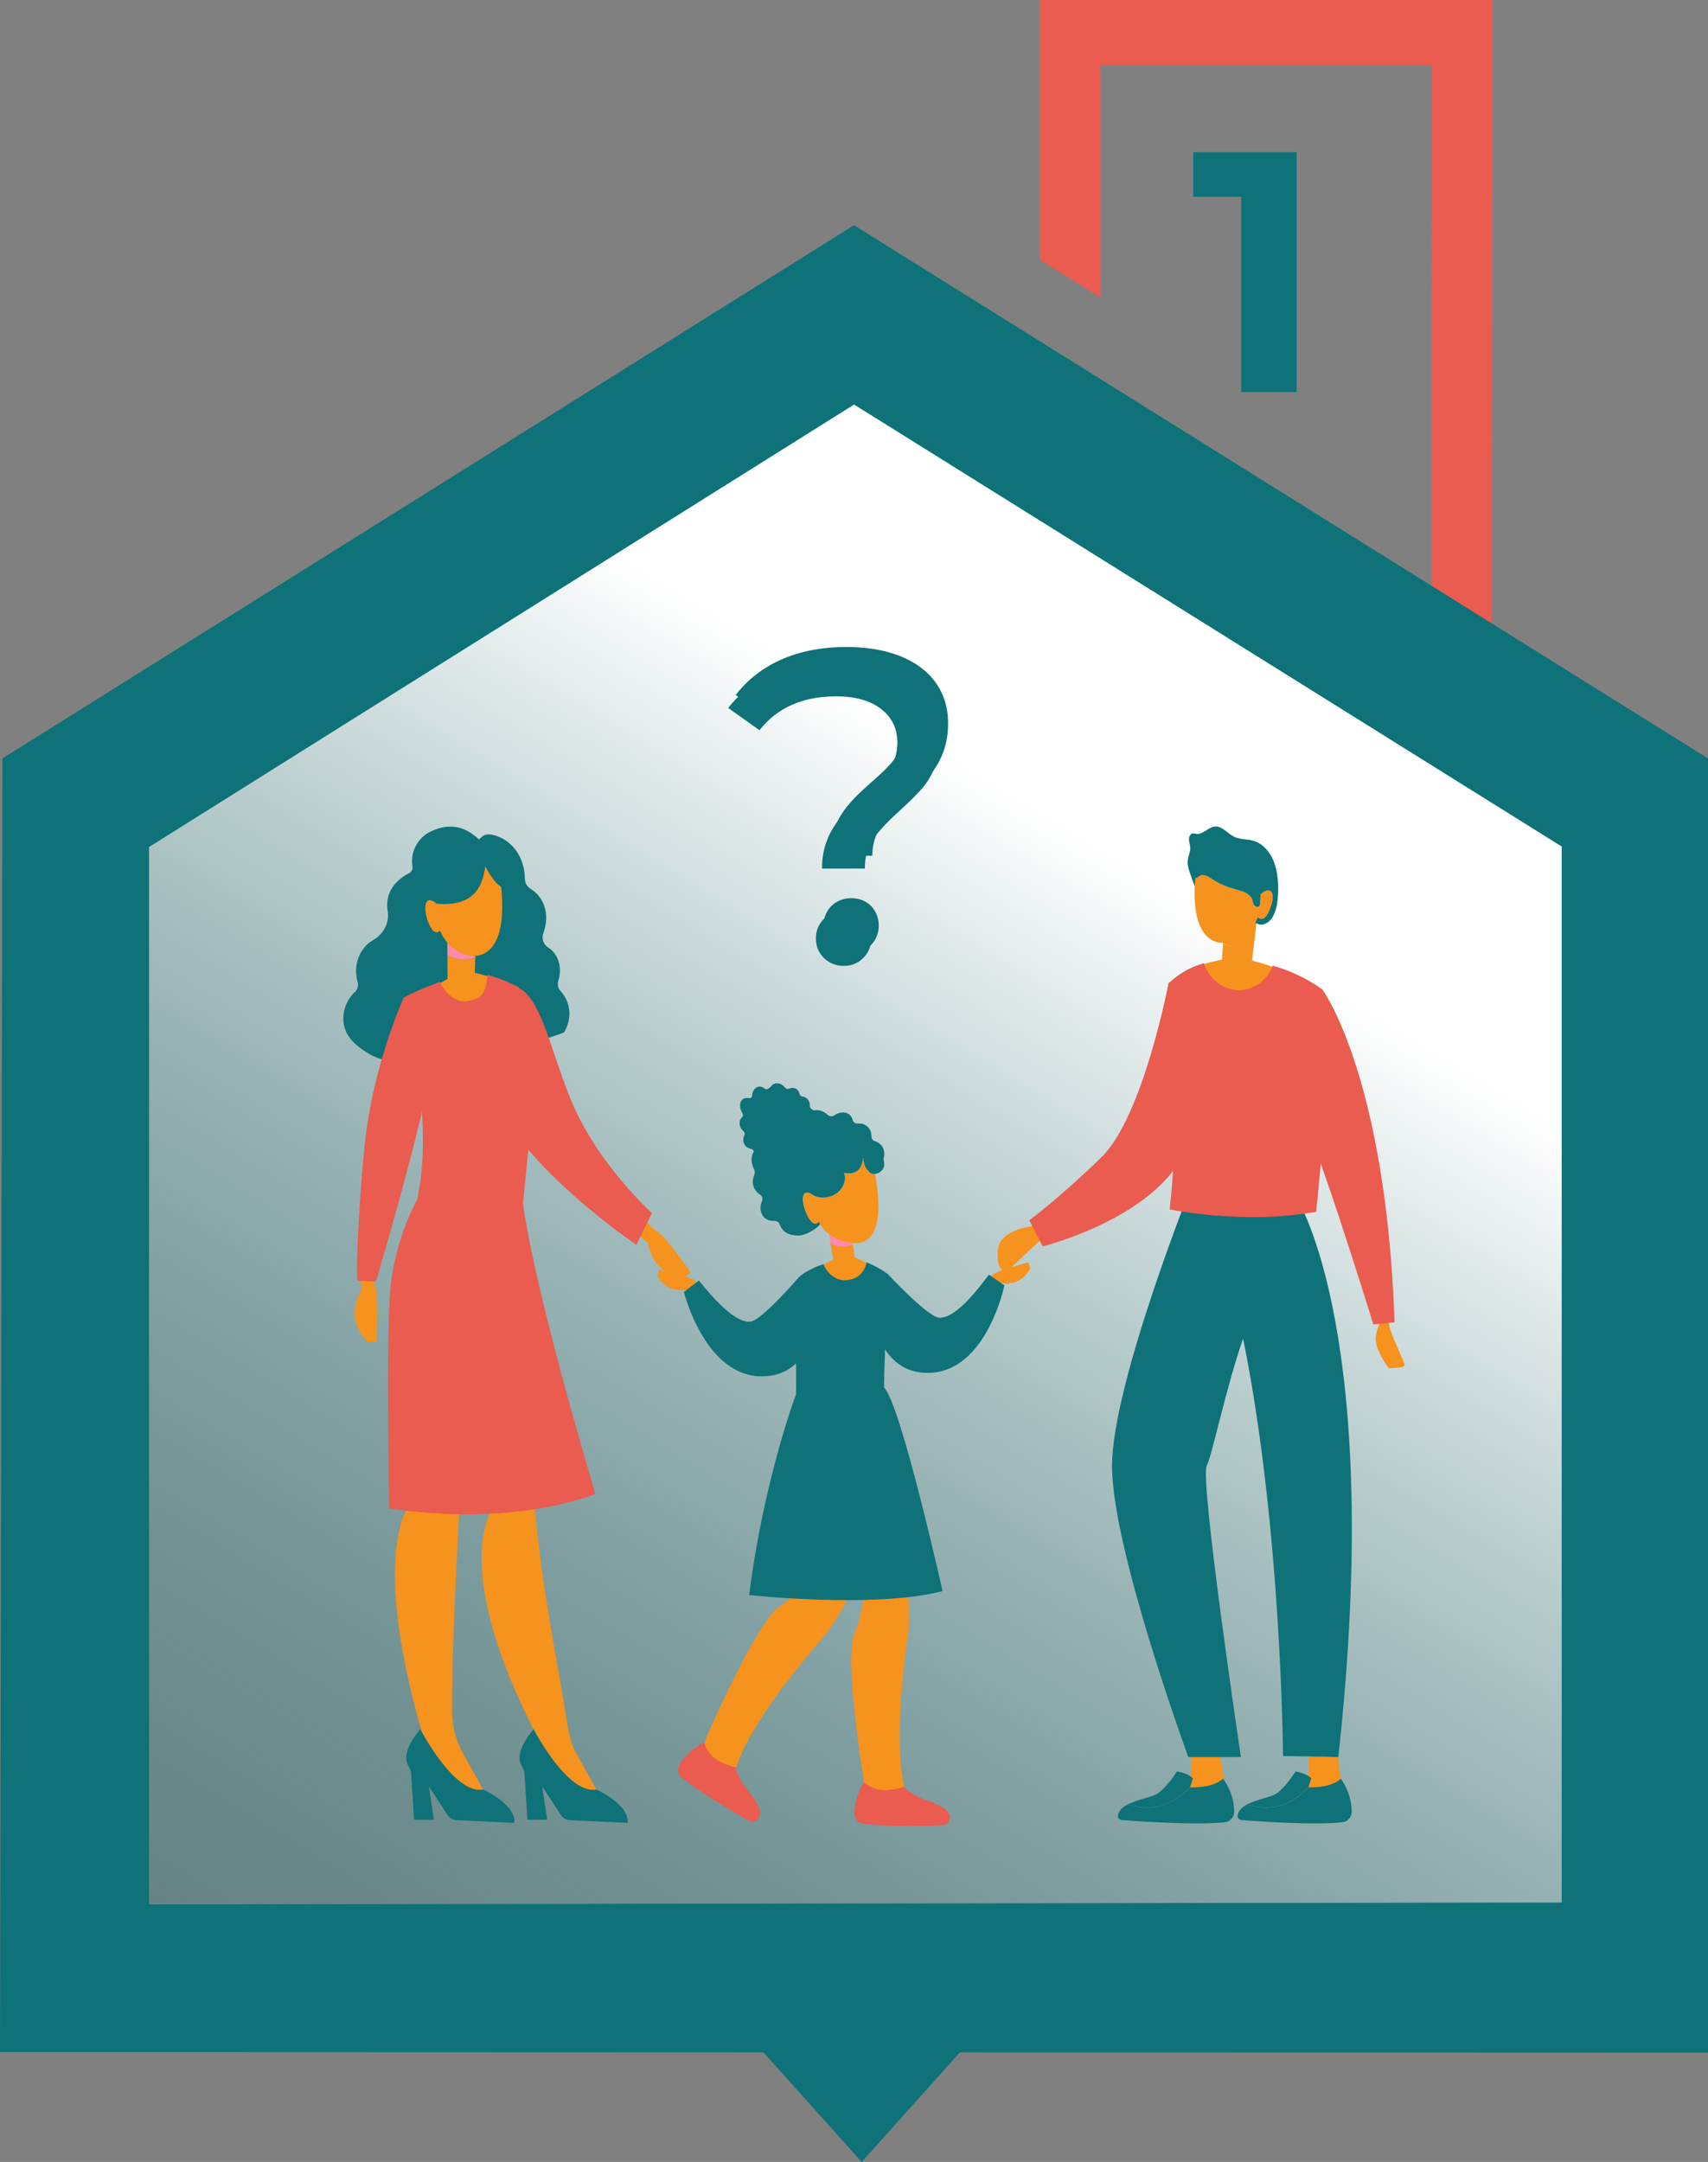 <svg xmlns="http://www.w3.org/2000/svg" xmlns:xlink="http://www.w3.org/1999/xlink" id="Layer_1" viewBox="0 0 217.38 275.11"><rect x="0" y="0" width="217.38" height="275.11" fill="#808080" stroke="none"/><defs><linearGradient id="linear-gradient" x1="147.81" y1="224.92" x2="36.46" y2="41.52" gradientTransform="translate(0 337.52) scale(1 -1)" gradientUnits="userSpaceOnUse"><stop offset="0" stop-color="#fff"></stop><stop offset="1" stop-color="#0e7278" stop-opacity=".2"></stop><stop offset="1" stop-color="#000"></stop></linearGradient><linearGradient id="linear-gradient-2" x1="2730.27" y1="213.97" x2="2730.23" y2="213.97" gradientTransform="translate(2888.92 345.7) rotate(-179.68)" gradientUnits="userSpaceOnUse"><stop offset="0" stop-color="#4258a2"></stop><stop offset=".25" stop-color="#3f4487"></stop><stop offset=".51" stop-color="#3c3472"></stop><stop offset=".76" stop-color="#3b2b66"></stop><stop offset="1" stop-color="#3b2862"></stop></linearGradient></defs><g id="_20_house_bkgd"><polygon points="13.54 105.04 111.04 44.46 203.48 105.02 203.44 249.69 13.5 249.89 13.54 105.04" style="fill:url(#linear-gradient); stroke-width:0px;"></polygon></g><g id="Logo_01:_600600_px"><g style="isolation:isolate;"><g style="isolation:isolate;"><path d="m105.34,106.69c.49-1.11,1.09-2.04,1.8-2.81.71-.76,1.64-1.67,2.81-2.73,1.45-1.27,2.53-2.37,3.22-3.3.69-.93,1.04-2.04,1.04-3.35,0-1.78-.69-3.21-2.07-4.28-1.38-1.07-3.29-1.61-5.72-1.61-4.25,0-7.51,1.44-9.76,4.31l-3.98-2.83c1.53-1.96,3.48-3.47,5.86-4.53,2.38-1.05,5.13-1.58,8.26-1.58,3.96,0,7.11.86,9.43,2.59,2.33,1.73,3.49,4.1,3.49,7.12,0,1.49-.25,2.81-.74,3.95-.49,1.15-1.08,2.1-1.77,2.86-.69.76-1.62,1.67-2.78,2.73-1.49,1.34-2.59,2.53-3.3,3.54s-1.06,2.27-1.06,3.76h-5.45c0-1.45.25-2.73.74-3.84Zm-.49,15.21c-.67-.67-1.01-1.5-1.01-2.48s.34-1.81,1.01-2.48c.67-.67,1.52-1.01,2.54-1.01s1.85.34,2.51,1.01.98,1.5.98,2.48-.34,1.81-1.01,2.48-1.5,1.01-2.48,1.01-1.86-.34-2.54-1.01Z" style="fill:#0e7278; stroke-width:0px;"></path></g></g><path d="m189.93,0h-57.56v33.09l7.69,4.76V8.31h42.17c-.02,21.86-.04,59.05-.06,80.9,2.55,0,5.1,3.88,7.65,3.88.04-24.63.07-68.46.11-93.09Z" style="fill:#ea5b50; fill-rule:evenodd; stroke-width:0px;"></path><polygon id="arroe" points="95.58 259.4 109.67 275.11 123.79 259.36 95.58 259.4" style="fill:#0e7278; stroke-width:0px;"></polygon><path d="m217.38,96.51L108.69,28.66.31,96.51l-.31,164.61,217.38.08V96.51Zm-198.41,11.27l89.73-56.3,90.06,56.24v134.38l-179.79.24V107.78h0Z" style="fill:#0e7278; stroke-width:0px;"></path><path d="m115.17,92.86c0-3.49-2.89-5.89-7.8-5.89-4.42,0-7.58,1.53-9.76,4.31l-3.98-2.84c3-3.87,7.74-6.11,14.12-6.11,7.85,0,12.92,3.65,12.92,9.71,0,9.11-9.65,9.71-9.65,16.85h-5.45c0-8.56,9.6-9.76,9.6-16.03h0Zm-10.36,24.92c0-1.96,1.47-3.49,3.54-3.49s3.49,1.53,3.49,3.49-1.47,3.49-3.49,3.49-3.54-1.58-3.54-3.49Z" style="fill:#0e7278; stroke-width:0px;"></path><path d="m165.03,19.37v30.52h-7.06v-24.85h-6.1v-5.67h13.17,0Z" style="fill:#0e7278; stroke-width:0px;"></path></g><g id="inside_box"><path d="m114.85,198.99l.76,4.32s.13,3.06,0,4.23-2.06,13.24-.52,19.84c.55,2.36-.42,2.64-.42,2.64l-4.17-1.62-.53-1.62s-2.62-15.75-1.2-18.99,1.73-9.98,1.73-9.98l4.35,1.17h0Z" style="fill:#f6921e; stroke-width:0px;"></path><path d="m109.12,200.35l-1.71,4.04s-1.55,2.64-2.3,3.55c-.74.91-8.91,10-11.21,16.38-.82,2.28-1.79,1.99-1.79,1.99l-2.63-3.62.43-1.65s6.35-14.65,9.3-16.6c2.95-1.95,6.87-7.44,6.87-7.44l3.02,3.34h.02Z" style="fill:#f6921e; stroke-width:0px;"></path><path d="m120.92,231.24c-.05-.26-.17-.5-.32-.71-.18-.25-.47-.46-.81-.64-.97-.53-2.07-.84-2.71-1.13-.5-.23-1.54-.79-2-1.38-3.31,1.01-4.34-.03-5.13-.59-.62,1.02-1.07,2.14-1.18,3.57,0,.1,0,.19-.02.28-.04.71.42,1.35,1.07,1.43,3.19.41,8.78.31,10.49.16.28-.02.66-.69.61-.99h0Z" style="fill:#ea5b50; stroke-width:0px;"></path><path d="m45.13,126.29c.37-.36.52-.87.38-1.36-.49-1.71-.04-3.52,1.18-4.7.26-.25.54-.46.83-.62,1.32-.76,2.07-2.23,1.82-3.72-.12-.72-.07-1.45.18-2.13.53-1.43,1.76-2.24,2.52-2.63.33-.17.51-.53.45-.89-.29-1.87.7-3.64,2.29-4.41,1.97-.96,3.51-.72,4.69-.1.57.3,1.06.69,1.47,1.07.26-.12.45-.54,1.06-.61.35-.04.83.02,1.54.32.23.09.44.21.65.33,1.57.96,2.59,2.83,2.61,4.95,0,.51.24,1,.67,1.27.45.28.94.68,1.33,1.27.81,1.22.92,2.84.36,4.38-.25.69-.02,1.45.59,1.85.28.18.56.42.8.73.73.94.9,2.24.51,3.5-.14.46-.05.95.27,1.3.48.53.91,1.23,1.07,2.14.29,1.6-.42,2.84-.63,3.17-2.21.79-18.65,6.53-24.9,2.64-.98-.61-2.86-1.78-3.13-3.8-.2-1.47.33-2.94,1.37-3.96h.02Z" style="fill:#0e7278; stroke-width:0px;"></path><path d="m63.6,124.78c-.38-.3-3.17-1-3.17-1l.06-1.93s-.74.28-1.74.22c-.32-.02-.66-.08-1.01-.18-.26-.08-.53-.19-.8-.33l.02,3s-2.02,1.2-2.95,1.71c-1.63.89-.07,1.88-.13,1.82v.02c.15.18,6.24,9.79,6.42,9.78.18,0,3.68-12.8,3.3-13.1h0Z" style="fill:#f6921e; stroke-width:0px;"></path><path d="m56.95,119.74c.47.91,1.41,1.4,2.37,1.66.4.11.81.18,1.18.23v.22s-.74.28-1.75.22c-.32-.02-.66-.08-1.01-.18-.26-.08-.53-.19-.8-.33v-1.84.03h.01Z" style="fill:#ff8aad; stroke-width:0px;"></path><path d="m54.49,117.3c.19.47.55,1.39,1.13,1.33.14,0,.27-.09.39-.19.08.18.17.37.26.55.76,1.38,2.16,2.44,3.56,2.62,2.33.3,4.67-1.56,3.96-8.74-1.2-.81-2-2.63-2.01-2.64-.28,1.45-.65,5.26-6.16,4.77v.03c-.31-.26-.84-.63-1.18-.41-.5.33-.32,1.77.04,2.7v-.02Zm1.73.92s.02-.02.03-.04c.02.06,0,.07-.03.04Z" style="fill:#f6921e; stroke-width:0px;"></path><path d="m46.13,162.06l-.22,2.25s-2.19,3.36.84,6.43l1.19-.03s.31-5.93-.17-6.96c-.49-1.03-.24-4.49-.24-4.49l-1.39,2.79h-.01Z" style="fill:#f6921e; stroke-width:0px;"></path><path d="m47.85,163.06s3.14-10.61,4.98-18.01c1.68-6.77,4.76-18.19-1.46-18.08,0,0-3.57,7.81-4.78,17.26-.71,5.57-1.37,17.38-1.08,18.76l2.34.06h0Z" style="fill:#ea5b50; stroke-width:0px;"></path><path d="m51.82,192.01c-1.96-10.13.8-33.41.8-33.41l7.73,3.11c-1.86,27.12-2.91,47.69-2.81,56.16.02,1.83.49,3.62,1.38,5.22l2.57,4.64-2.99,1.84-3.17-4.15-.45.03c-.08-.31-.15-.61-.22-.91h0l-.02-1c-7.77-24.72-2.82-31.54-2.82-31.54h0Z" style="fill:#f6921e; stroke-width:0px;"></path><path d="m61.49,227.73s4.17,1.83,3.97,4.23l-7.36-.34c-.53-.02-1.01-.34-1.24-.82l-2.28-3.49.65,4.26h-2.53l-.36-5.75c0-.32-.09-.63-.25-.9-.5-.81-.9-2.07,1.4-4.88,0,0,4.35,8.4,8.01,7.67v.02Z" style="fill:#0e7278; stroke-width:0px;"></path><path d="m63.1,191.32c-1.96-10.13-5.2-32.72-5.2-32.72l9.73,2.81c-1.86,27.12,2.6,45.46,4.33,56.47.28,1.81.49,3.62,1.38,5.22l2.57,4.64-2.99,1.84-3.17-4.15-.45.03c-.08-.31-.15-.61-.22-.91h0l-1.18-4.48c-11.16-22.07-4.8-28.74-4.8-28.74h0Z" style="fill:#f6921e; stroke-width:0px;"></path><path d="m75.91,227.73s4.17,1.83,3.97,4.23l-7.36-.34c-.53-.02-1.01-.34-1.24-.82l-2.28-3.49.65,4.26h-2.53l-.36-5.75c0-.32-.09-.63-.25-.9-.5-.81-.9-2.07,1.4-4.88,0,0,4.35,8.4,8.01,7.67v.02Z" style="fill:#0e7278; stroke-width:0px;"></path><path d="m79.42,155.66l3.09,2.54s.33,3.89,4.5,4.43l.89-.73s-3.32-4.74-4.31-5.24-3.67-4.05-3.67-4.05l-.51,3.04h.01Z" style="fill:#f6921e; stroke-width:0px;"></path><path d="m82.97,154.38s-6.39-5.82-9.75-13.15c-3.36-7.33-4.42-16.35-8.73-15.74,0,0-4.87,10.52,1.05,18.66,5.45,7.49,15.45,14.25,15.45,14.25l1.99-4.03h0Z" style="fill:#ea5b50; stroke-width:0px;"></path><path d="m66.56,153.15c.2-2.3,1.47-14.62,1.99-19.28.14-1.27-.06-2.56-.58-3.73-.67-1.52-1.59-3.6-1.96-4.53-1.11-.48-1.7-.92-3.99-1.56-.15,2.95-1.22,3.07-2.49,3.35-1.18.26-2.76-.72-3.58-2.47-.52.29-2.08.77-3.07,1.27-.82.42-1.2.51-1.6.85.49.86,4.08,15.91,1.79,25.64,0,0-2.9,5.09-3.42,11.7s-.12,27.54-.12,27.54c0,0,14.15,2.59,26.26-1.81,0,0-7.5-24.75-9.24-36.97h0Z" style="fill:#ea5b50; stroke-width:0px;"></path><path d="m162.96,123.44c-.02-.19-3.61-1.22-3.61-1.22l.36-3.06c-1.34,2.03-4.05.98-4.05.98h0l-.15,1.98s-3.05.61-3.43,1.02c-.38.4,4.07,15.73,4.28,15.71.21-.02,7.09-13.54,7.23-13.76,0,0,0-.02,0-.02-.06.07-.48.49-.65-1.63h0Z" style="fill:#f6921e; stroke-width:0px;"></path><path d="m159.65,119.66l.35-2.98h0c-.17.36-.37.71-.58,1.07-.76,1.16-2.4,1.94-3.74,2.11l-.02.28h0s2.32.93,3.99-.48h0Z" style="fill:#f6921e; stroke-width:0px;"></path><path d="m159.89,116.5s-.05.02-.03-.04c0,0,.02.03.03.04Z" style="fill:url(#linear-gradient-2); stroke-width:0px;"></path><path d="m152.11,111.75c-.03.35-.05.68-.06,1.01.35.87.75,1.7,1.3,2.43.87,1.16,2.17,2.04,3.56,1.97l1.96-1.14c.22.51.48,1.06.89,1.38.02-.04.05-.08.07-.11.1-.19.18-.37.27-.56.13.11.26.19.4.2.59.06.97-.88,1.16-1.35.38-.94.5-1.89,0-2.22-.34-.23-.88.14-1.21.41v-.03s-.02,0-.04,0c0,.38-.02.76-.04,1.15,0,.16-.02.35-.14.45-.19.16-.5.02-.63-.19-.13-.22-.15-.48-.24-.71-.29-.76-1.22-1.02-2-1.23-1.06-.29-2.11-.68-3.02-1.29-.5-.34-1.12-.75-1.64-.46-.19.11-.39.3-.58.31h-.01Zm7.75,4.71s.02.03.03.04c-.04.03-.05.02-.03-.04Z" style="fill:#f6921e; stroke-width:0px;"></path><path d="m156.17,119.94c1.39-.17,2.79-1.19,3.58-2.54.02-.04.05-.08.07-.11.1-.19.18-.37.27-.56.13.11.26.19.4.2.59.06.97-.88,1.16-1.35.38-.94.5-1.89,0-2.22-.34-.23-.88.14-1.21.41v-.03s-.02,0-.04,0c0,.38-.02.76-.04,1.15,0,.16-.02.35-.14.45-.19.16-.5.02-.63-.19-.13-.22-.15-.48-.24-.71-.29-.76-1.22-1.02-2-1.23-1.06-.29-2.11-.68-3.02-1.29-.5-.34-1.12-.75-1.64-.46-.19.11-.39.3-.58.31-.03.35-.05.68-.06,1.01-.23,5.87,1.95,7.45,4.12,7.18h0Z" style="fill:#f6921e; stroke-width:0px;"></path><path d="m151.16,109.47c.07-.53.34-1.02.33-1.55,0-.35-.15-.69-.17-1.05-.02-.35.15-.77.48-.82.14-.02.29.04.43.06.86.14,1.55-.87,2.41-.94.91-.07,1.58.89,2.41,1.3.77.38,1.68.28,2.5.53,1.35.4,2.33,1.72,2.75,3.15.41,1.43.45,2.95.3,4.44-.08.75-.29,1.55-.68,2.18-.39.63-1.15,1.07-1.82.82-.12-.05-.24-.12-.34-.19.02-.04.05-.08.07-.11.1-.19.18-.37.27-.56.13.11.26.19.4.2.59.06.97-.88,1.16-1.35.38-.94.5-1.89,0-2.22-.34-.23-.88.14-1.21.41,0,0-.07.73-.08,1.11,0,.16-.02.35-.14.45-.19.16-.5.02-.63-.19-.13-.22-.15-.48-.24-.71-.29-.76-1.22-1.02-2-1.23-1.06-.29-2.11-.68-3.02-1.29-.5-.34-1.12-.75-1.64-.46-.19.11-.39.3-.58.31-.03.35-.05.68-.06,1.01-.2-.5-.38-1.01-.56-1.52-.2-.57-.4-1.16-.33-1.76v-.02Z" style="fill:#0e7278; stroke-width:0px;"></path><path d="m154.15,230.02l1.61-3.69s-.32-2.74-1.21-5.55c-.79-2.5-2.43,1.3-2.43,1.3l-.48,1.37s.26,3.24-1.1,4.61c-1.37,1.38-.44,2.79-.44,2.79l4.06-.83h0Z" style="fill:#f6921e; stroke-width:0px;"></path><path d="m151.46,227.44l.36-1.14s-.5-.62-2.02-.89c0,0-1.58,2.51-2.9,3.04-.71.29-2.26.61-3.34,1.14,1.88.65,4.93.93,7.9-2.16h0Z" style="fill:#0e7278; stroke-width:0px;"></path><path d="m155.67,226.33s-1.07,1.2-4.21,1.11c-2.97,3.1-6.02,2.81-7.9,2.16-.38.19-.7.4-.91.66-.18.21-.3.45-.36.72-.07.3.16.6.47.62,1.9.16,9.57.69,13.13.28.72-.08,1.24-.73,1.19-1.46,0-.09,0-.19-.02-.29-.11-1.54-.66-2.73-1.4-3.81h0Z" style="fill:#0e7278; stroke-width:0px;"></path><path d="m169.1,230.02l1.61-3.69s-.27-.12-.38-2.74c-.11-2.62-3.26-1.5-3.26-1.5l-.48,1.37s.26,3.24-1.1,4.61c-1.37,1.38-.44,2.79-.44,2.79l4.06-.83h0Z" style="fill:#f6921e; stroke-width:0px;"></path><path d="m152.03,149.94l3.7-1.31,9.36,3.96s11.13,17.39,5.24,71l-1.51-.05-5.53-.08s-.17-28.99-5.08-53.13c-2.21,6.38-3.98,15.02-4.62,16.15-.94,1.68,4.34,37.11,4.34,37.11h-6.69s-9.71-26.45-9.71-37.03,10.49-36.62,10.49-36.62h0Z" style="fill:#0e7278; stroke-width:0px;"></path><path d="m166.52,227.44l.36-1.14s-.49-.62-1.99-.89c0,0-1.55,2.51-2.85,3.04-.7.29-2.22.61-3.28,1.14,1.84.65,4.84.93,7.76-2.16h0Z" style="fill:#0e7278; stroke-width:0px;"></path><path d="m170.66,226.33s-1.05,1.2-4.14,1.11c-2.91,3.1-5.91,2.81-7.76,2.16-.37.19-.69.4-.89.66-.17.21-.3.45-.36.72-.06.3.16.6.46.62,1.87.16,9.4.69,12.9.28.7-.08,1.22-.73,1.17-1.46,0-.09,0-.19-.02-.29-.11-1.54-.65-2.73-1.37-3.81h0Z" style="fill:#0e7278; stroke-width:0px;"></path><path d="m176.17,167.33s-1.07,1.56-1.08,3.08,1.65,3.69,1.65,3.69c0,0,1.84,0,2.02-.31.17-.32-2.46-5.09-2.02-6.11l-.57-.34h0Z" style="fill:#f6921e; stroke-width:0px;"></path><path d="m162.46,126.34l5.8-.5s8.13,10.95,9.23,42.42l-2.7.27s-7.94-25.77-10.27-29.27-2.06-12.92-2.06-12.92Z" style="fill:#ea5b50; stroke-width:0px;"></path><path d="m133.03,155.87s-5.81.03-6.04,3.27,1.31,2.51,1.31,2.51l5.44-5.09-.71-.69Z" style="fill:#f6921e; stroke-width:0px;"></path><path d="m158.68,131.64c-1.49-.56-9.96-6.51-9.96-6.51,0,0-3.24,16.96-8.52,22.11s-9.2,8.05-9.2,8.05l1.7,3.31s11.96-2.94,17.03-10.18c5.07-7.24,4.81-16.95,4.81-16.95l4.13.18h.01Z" style="fill:#ea5b50; stroke-width:0px;"></path><path d="m161.98,122.88c-.64,1.71-2.13,2.92-3.84,3.1-2.12.22-4.22-1.18-4.92-3.41-.73.2-1.67.55-2.69,1.17-.76.46-1.35.96-1.81,1.39.97,8.45,1.2,17.4.35,26.75-.06.68-.13,1.36-.2,2.03,2.45.45,5.26.8,8.38.92,4.44.17,7.04-.11,10.26-.62.73-7.1,1.4-14.88,1.01-23.12-.08-1.78-.2-3.53-.34-5.25-.77-.61-3.35-2.21-6.21-2.95h0Z" style="fill:#ea5b50; stroke-width:0px;"></path><path d="m103.37,161.56c.79-.35,2.69-1.27,2.69-1.27l-.42-2.47c1.03,1.4,2.92.55,2.92.55h0l.19,1.62s2.24,1.01,2.53,1.28-2.38,10.45-2.53,10.44-5.5-8.51-5.6-8.66c0,0,0,0,0-.02.04.05-1.16-.86.23-1.47h0Z" style="fill:#f6921e; stroke-width:0px;"></path><path d="m105.71,158.17l-.36-2.11h0c.14.25.29.49.45.74.58.8,1.78,1.29,2.74,1.37l.03.2h0s-1.62.75-2.86-.19h0Z" style="fill:#ff89ac; stroke-width:0px;"></path><path d="m126.15,164.01l1-.76s2.61.73,3.97-1.85l-.26-.76s-3.88,1-4.45,1.53c-.56.52-1.9,1.8-1.9,1.8l1.64.04h0Z" style="fill:#f6921e; stroke-width:0px;"></path><path d="m112.05,162.73l.91-.63s5.15,5.54,6.6,5.59c2,.06,4.65-3.28,6.3-5.49l1.97,1.36s-2.24,11-9.63,11.14c-7.94.15-7.71-11.6-7.71-11.6l1.56-.36h0Z" style="fill:#0e7278; stroke-width:0px;"></path><path d="m88.74,164.78l-1.03-.72s-2.58.84-4.04-1.69l.23-.77s3.92.84,4.51,1.34,1.98,1.72,1.98,1.72l-1.64.11h0Z" style="fill:#f6921e; stroke-width:0px;"></path><path d="m102.77,162.92l-1.12-.37s-4.73,5.53-6.18,5.64c-2,.14-4.78-3.09-6.52-5.23l-1.91,1.44s2.69,10.9,10.08,10.74c7.94-.18,7.23-11.91,7.23-11.91l-1.58-.3h0Z" style="fill:#0e7278; stroke-width:0px;"></path><path d="m112.96,162.11c-.26-.2-.55-.4-.88-.59-.64-.39-1.25-.67-1.79-.88-.27,1.25-1.05,2.01-2.24,2.23-1.4.25-2.67-.59-3.24-1.99-.12.02-.28.07-.46.14-.85.3-2.22,1-2.73,1.56-.46,2.28-.26,10.55-.3,14.85.84.28,6.55.96,10.27-.43.33-.12.65-.26.94-.42-.07-1.16.27-8.6.43-14.46h0Z" style="fill:#0e7278; stroke-width:0px;"></path><path d="m95.72,139.44c0,.2-.18.33-.38.3-.26-.04-.6-.04-.84.16-.4.33-.44,1.09,0,1.79.1.16.09.36-.04.47-.23.2-.35.5-.33.83.02.37.21.72.5.98.15.13.2.34.11.5-.24.45-.16,1.01.15,1.36.21.23.48.32.69.36.17.03.32.17.36.34.11.43.42.81.81.98.36.15.66.23.85.18h0c.05,0,.27-.01.32-.03.76-.23,1.19-.97,1.44-1.76-.26-.25-.22-.86-.57-1.05-.58-.32-.15-.5-.15-.5,0,0,.68.54,1.55.22.71-.27,3.78-1.57,3.71-1.77-.03-.08-.03-.17,0-.24.12-.34.06-.75-.17-1.06-.12-.17-.27-.28-.41-.35-.16-.08-.26-.25-.25-.42.03-.36-.13-.74-.41-.97-.18-.14-.37-.2-.53-.22-.19-.02-.35-.18-.39-.37-.03-.16-.1-.34-.25-.48-.26-.26-.71-.34-1.08-.15-.16.08-.37.02-.5-.15-.22-.28-.53-.48-.85-.53-.38-.06-.74.1-.94.39-.11.16-.56.47-.74.32-.18-.15-.41-.29-.66-.3-.5-.02-.97.45-1.01,1.19v-.02Z" style="fill:#0e7278; stroke-width:0px;"></path><path d="m112.5,147.76c-.03-.14-.07-.27-.03-.4.18-.61.05-1.26-.37-1.69-.23-.24-.49-.37-.73-.44-.27-.08-.47-.33-.46-.61.02-.61-.28-1.18-.78-1.46-.32-.18-.65-.21-.92-.18-.33.03-.62-.17-.7-.48-.07-.25-.2-.52-.46-.71-.47-.34-1.24-.31-1.86.13-.27.19-.64.16-.87-.07-.4-.39-.94-.61-1.5-.58-.66.04-1.25.42-1.59.98-.18.31-.92.97-1.24.78s-.72-.34-1.16-.27c-.85.14-1.63,1.09-1.63,2.33,0,.34-.28.61-.63.63-.45.02-1.03.14-1.43.56-.55.58-.65,1.57-.19,2.47.15.29.12.62,0,.92-.12.28-.17.6-.13.91.06.6.41,1.13.93,1.45.27.17.36.5.24.78-.38.83-.2,1.74.37,2.2.38.31.85.37,1.21.35.29,0,.56.16.65.43.23.67.78,1.19,1.47,1.33.62.13,1.15.16,1.48,0v.02c.09-.03.46-.14.54-.18.78-.39,1.3-.7,1.68-1.2-.06-.1-.11-.2-.17-.3-.11.11-.24.19-.37.22-.56.09-.98-.77-1.19-1.22-.42-.87-.69-2.26-.23-2.61.3-.23.81.06,1.14.29,0,0,1.24.69,2.72-.16,1.2-.69,1.49-2.19,1.11-2.74,0,0,1.12.36,1.86-.38.38-.37.6-1.04.56-1.59.18.93.13,1.25.85,1.91.19.18.45.23.7.2.24-.02.46-.11.62-.23.23-.18.7-.53.51-1.41v.02Z" style="fill:#0e7278; stroke-width:0px;"></path><path d="m111.39,149.54v-.14c-.26.02-.52-.03-.71-.2-.72-.66-.67-.98-.85-1.91.04.55-.19,1.22-.56,1.59-.74.74-1.86.37-1.86.38.37.56.09,2.05-1.11,2.74-1.48.85-2.72.16-2.72.16-.33-.23-.83-.52-1.14-.29-.46.35-.19,1.74.23,2.61.21.44.63,1.31,1.19,1.22.13-.02.25-.1.37-.22.05.1.11.2.17.3.04.07.08.15.12.22.83,1.29,2.72,2.11,4.09,2.19,2.28.13,3.97-1.72,2.8-8.64h-.02Z" style="fill:#f6921e; stroke-width:0px;"></path><path d="m101.31,177.42s-4.12,10.93-5.96,25.55c0,0,15.9,1.75,24.61-.5,0,0-5.25-23.57-7.43-25.9s-11.22.85-11.22.85h0Z" style="fill:#0e7278; stroke-width:0px;"></path><path d="m96.62,231.28c.09-.25.12-.51.1-.77-.03-.31-.16-.64-.36-.98-.55-.95-1.32-1.8-1.72-2.38-.31-.45-.9-1.48-.98-2.22-3.35-.87-3.68-2.3-4.06-3.19-1.06.54-2.03,1.26-2.87,2.42-.06.08-.11.15-.16.23-.41.59-.34,1.37.16,1.78,2.51,2.02,7.32,4.86,8.85,5.63.25.12.93-.24,1.03-.52h0Z" style="fill:#ea5b50; stroke-width:0px;"></path></g></svg>